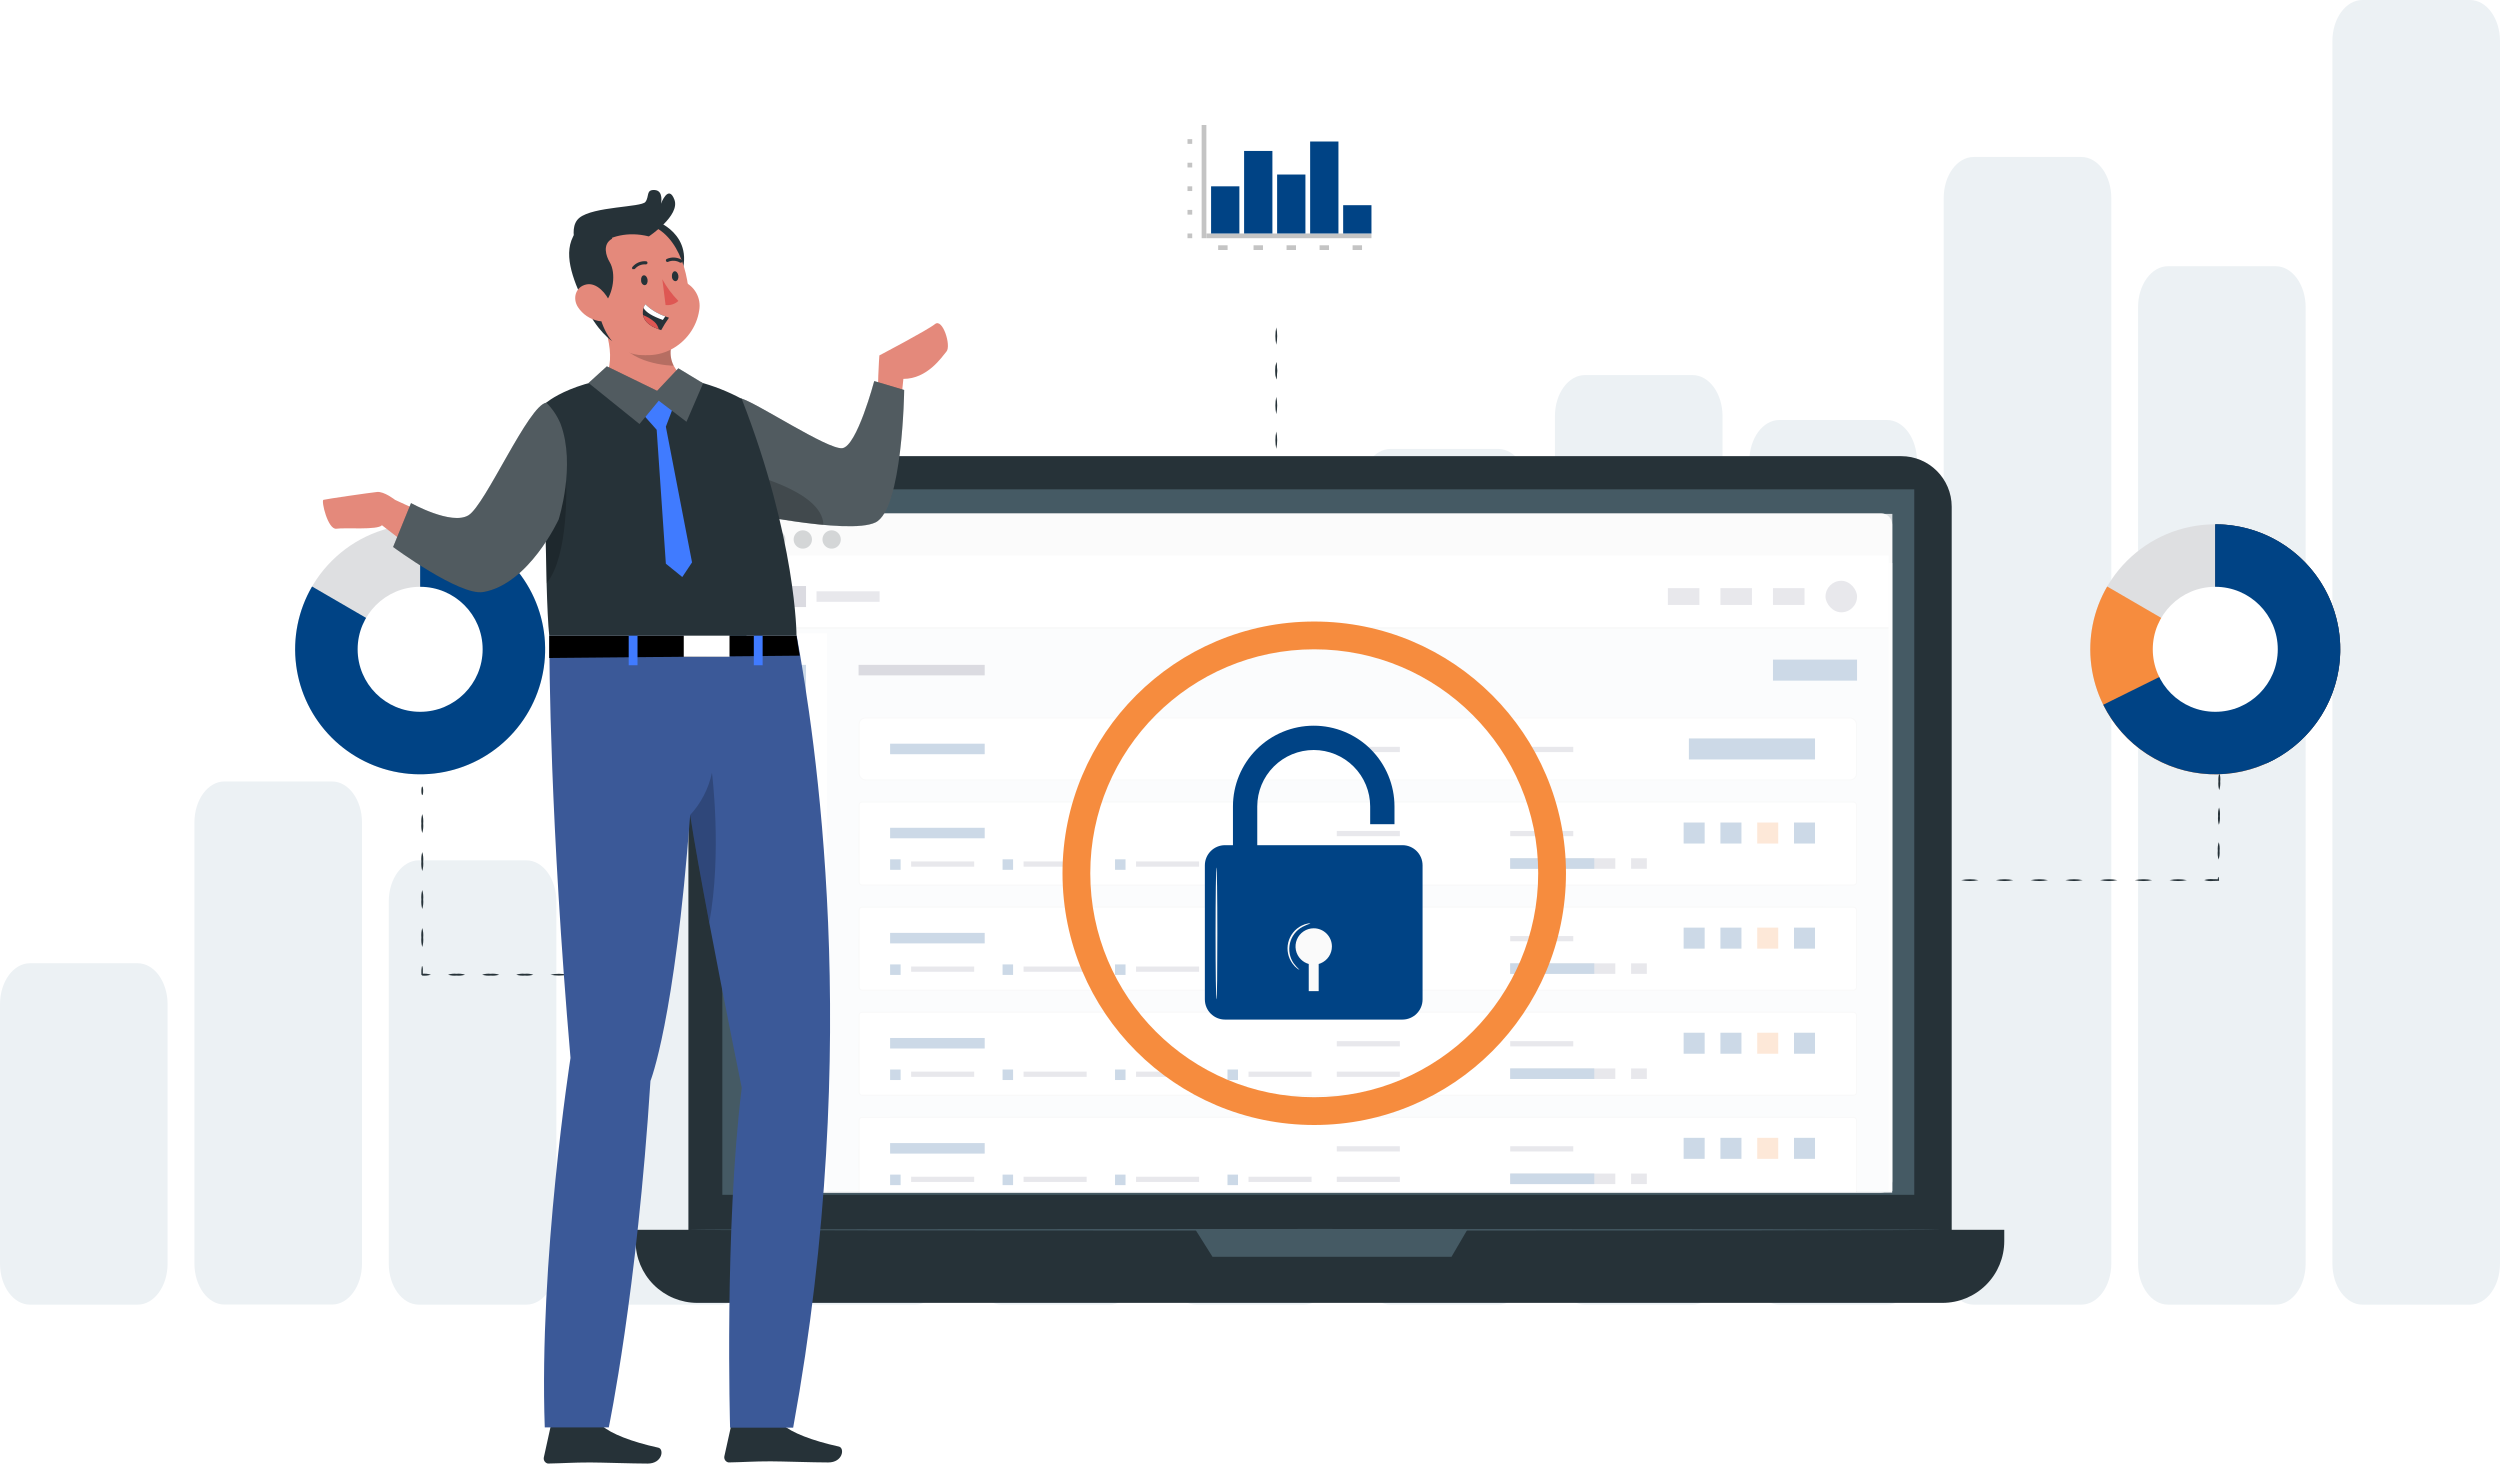<svg width="720" height="422" viewBox="0 0 720 422" fill="none" xmlns="http://www.w3.org/2000/svg">
<path d="M39.627 277.41H8.639C3.868 277.41 0 282.706 0 289.239V363.909C0 370.442 3.868 375.739 8.639 375.739H39.627C44.398 375.739 48.266 370.442 48.266 363.909V289.239C48.266 282.706 44.398 277.41 39.627 277.41Z" fill="#ECF1F4"/>
<path d="M95.62 225.063H64.632C59.861 225.063 55.993 230.36 55.993 236.893V363.878C55.993 370.412 59.861 375.708 64.632 375.708H95.62C100.391 375.708 104.259 370.412 104.259 363.878V236.893C104.259 230.36 100.391 225.063 95.62 225.063Z" fill="#ECF1F4"/>
<path d="M151.593 247.779H120.605C115.834 247.779 111.966 253.076 111.966 259.609V363.907C111.966 370.441 115.834 375.737 120.605 375.737H151.593C156.364 375.737 160.232 370.441 160.232 363.907V259.609C160.232 253.076 156.364 247.779 151.593 247.779Z" fill="#ECF1F4"/>
<path d="M207.566 215.375H176.578C171.807 215.375 167.939 220.671 167.939 227.204V363.909C167.939 370.442 171.807 375.738 176.578 375.738H207.566C212.337 375.738 216.205 370.442 216.205 363.909V227.204C216.205 220.671 212.337 215.375 207.566 215.375Z" fill="#ECF1F4"/>
<path d="M263.539 181.135H232.551C227.78 181.135 223.912 186.431 223.912 192.964V363.907C223.912 370.441 227.78 375.737 232.551 375.737H263.539C268.31 375.737 272.178 370.441 272.178 363.907V192.964C272.178 186.431 268.31 181.135 263.539 181.135Z" fill="#ECF1F4"/>
<path d="M319.531 145.037H288.544C283.772 145.037 279.904 150.333 279.904 156.867V363.909C279.904 370.442 283.772 375.738 288.544 375.738H319.531C324.303 375.738 328.171 370.442 328.171 363.909V156.867C328.171 150.333 324.303 145.037 319.531 145.037Z" fill="#ECF1F4"/>
<path d="M375.505 199.656H344.517C339.745 199.656 335.877 204.952 335.877 211.486V363.907C335.877 370.44 339.745 375.737 344.517 375.737H375.505C380.276 375.737 384.144 370.44 384.144 363.907V211.486C384.144 204.952 380.276 199.656 375.505 199.656Z" fill="#ECF1F4"/>
<path d="M431.478 129.291H400.49C395.719 129.291 391.851 134.587 391.851 141.12V363.907C391.851 370.441 395.719 375.737 400.49 375.737H431.478C436.249 375.737 440.117 370.441 440.117 363.907V141.12C440.117 134.587 436.249 129.291 431.478 129.291Z" fill="#ECF1F4"/>
<path d="M487.449 108.021H456.462C451.69 108.021 447.822 113.317 447.822 119.85V363.908C447.822 370.441 451.69 375.737 456.462 375.737H487.449C492.221 375.737 496.089 370.441 496.089 363.908V119.85C496.089 113.317 492.221 108.021 487.449 108.021Z" fill="#ECF1F4"/>
<path d="M543.443 120.961H512.455C507.684 120.961 503.816 126.257 503.816 132.79V363.908C503.816 370.441 507.684 375.737 512.455 375.737H543.443C548.214 375.737 552.082 370.441 552.082 363.908V132.79C552.082 126.257 548.214 120.961 543.443 120.961Z" fill="#ECF1F4"/>
<path d="M599.415 45.206H568.427C563.656 45.206 559.788 50.502 559.788 57.035V363.906C559.788 370.439 563.656 375.735 568.427 375.735H599.415C604.186 375.735 608.054 370.439 608.054 363.906V57.035C608.054 50.502 604.186 45.206 599.415 45.206Z" fill="#ECF1F4"/>
<path d="M655.388 76.669H624.4C619.629 76.669 615.761 81.965 615.761 88.498V363.907C615.761 370.44 619.629 375.736 624.4 375.736H655.388C660.159 375.736 664.027 370.44 664.027 363.907V88.498C664.027 81.965 660.159 76.669 655.388 76.669Z" fill="#ECF1F4"/>
<path d="M711.361 0H680.373C675.601 0 671.733 5.296 671.733 11.829V363.907C671.733 370.44 675.601 375.736 680.373 375.736H711.361C716.132 375.736 720 370.44 720 363.907V11.829C720 5.296 716.132 0 711.361 0Z" fill="#ECF1F4"/>
<path d="M121.61 229C121.47 229 121.35 228.44 121.35 227.75C121.35 227.06 121.47 226.5 121.61 226.5C121.75 226.5 121.88 227.06 121.88 227.75C121.88 228.44 121.76 229 121.61 229Z" fill="#263238"/>
<path d="M121.61 239.92C121.356 239.031 121.268 238.102 121.35 237.18C121.267 236.262 121.355 235.336 121.61 234.45C121.876 235.334 121.968 236.261 121.88 237.18C121.967 238.102 121.876 239.033 121.61 239.92Z" fill="#263238"/>
<path d="M121.61 250.86C121.356 249.97 121.268 249.041 121.35 248.12C121.267 247.201 121.355 246.276 121.61 245.39C121.876 246.273 121.968 247.201 121.88 248.12C121.967 249.042 121.876 249.972 121.61 250.86Z" fill="#263238"/>
<path d="M121.61 261.8C121.356 260.91 121.268 259.982 121.35 259.06C121.267 258.142 121.355 257.216 121.61 256.33C121.876 257.214 121.968 258.141 121.88 259.06C121.967 259.982 121.876 260.913 121.61 261.8Z" fill="#263238"/>
<path d="M121.61 272.74C121.356 271.85 121.268 270.921 121.35 270C121.267 269.081 121.355 268.156 121.61 267.27C121.876 268.153 121.968 269.081 121.88 270C121.967 270.922 121.876 271.852 121.61 272.74Z" fill="#263238"/>
<path d="M124.11 280.71C123.303 280.965 122.452 281.053 121.61 280.97L121.35 280.71V279.77C121.35 279.47 121.35 279.2 121.41 278.97C121.41 278.52 121.52 278.24 121.59 278.24C121.66 278.24 121.73 278.52 121.78 278.97C121.78 279.2 121.78 279.47 121.78 279.77V280.24V280.71C121.66 280.59 122.03 280.97 121.51 280.45C122.385 280.353 123.271 280.442 124.11 280.71Z" fill="#263238"/>
<path d="M133.94 280.71C133.146 280.963 132.309 281.052 131.48 280.97C130.654 281.051 129.82 280.963 129.03 280.71C129.82 280.457 130.654 280.368 131.48 280.45C132.309 280.368 133.146 280.456 133.94 280.71Z" fill="#263238"/>
<path d="M143.77 280.71C142.976 280.963 142.139 281.052 141.31 280.97C140.481 281.052 139.644 280.963 138.85 280.71C139.644 280.456 140.481 280.368 141.31 280.45C142.139 280.368 142.976 280.456 143.77 280.71Z" fill="#263238"/>
<path d="M153.6 280.71C152.806 280.963 151.969 281.052 151.14 280.97C150.311 281.052 149.474 280.963 148.68 280.71C149.474 280.456 150.311 280.368 151.14 280.45C151.969 280.368 152.806 280.456 153.6 280.71Z" fill="#263238"/>
<path d="M163.42 280.71C161.801 281.057 160.128 281.057 158.51 280.71C160.128 280.364 161.801 280.364 163.42 280.71Z" fill="#263238"/>
<path d="M173.25 280.71C171.632 281.057 169.958 281.057 168.34 280.71C169.958 280.364 171.632 280.364 173.25 280.71Z" fill="#263238"/>
<path d="M183.08 280.71C181.458 281.057 179.782 281.057 178.16 280.71C179.782 280.364 181.458 280.364 183.08 280.71Z" fill="#263238"/>
<path d="M192.9 280.71C191.282 281.057 189.609 281.057 187.99 280.71C189.609 280.364 191.282 280.364 192.9 280.71Z" fill="#263238"/>
<path d="M367.57 109.28C367.225 107.631 367.225 105.929 367.57 104.28C367.915 105.929 367.915 107.631 367.57 109.28Z" fill="#263238"/>
<path d="M539.82 253.48C538.171 253.826 536.468 253.826 534.82 253.48C536.468 253.133 538.171 253.133 539.82 253.48Z" fill="#263238"/>
<path d="M549.82 253.48C548.171 253.826 546.468 253.826 544.82 253.48C546.468 253.133 548.171 253.133 549.82 253.48Z" fill="#263238"/>
<path d="M559.82 253.48C558.171 253.826 556.468 253.826 554.82 253.48C556.468 253.133 558.171 253.133 559.82 253.48Z" fill="#263238"/>
<path d="M569.82 253.48C568.171 253.826 566.468 253.826 564.82 253.48C566.468 253.133 568.171 253.133 569.82 253.48Z" fill="#263238"/>
<path d="M579.82 253.48C578.171 253.826 576.468 253.826 574.82 253.48C576.468 253.133 578.171 253.133 579.82 253.48Z" fill="#263238"/>
<path d="M589.82 253.48C588.171 253.826 586.468 253.826 584.82 253.48C586.468 253.133 588.171 253.133 589.82 253.48Z" fill="#263238"/>
<path d="M599.82 253.48C598.171 253.826 596.468 253.826 594.82 253.48C596.468 253.133 598.171 253.133 599.82 253.48Z" fill="#263238"/>
<path d="M609.82 253.48C608.171 253.826 606.468 253.826 604.82 253.48C606.468 253.133 608.171 253.133 609.82 253.48Z" fill="#263238"/>
<path d="M619.82 253.48C618.171 253.826 616.468 253.826 614.82 253.48C616.468 253.133 618.171 253.133 619.82 253.48Z" fill="#263238"/>
<path d="M629.82 253.48C628.171 253.826 626.468 253.826 624.82 253.48C626.468 253.133 628.171 253.133 629.82 253.48Z" fill="#263238"/>
<path d="M638.89 252.55C638.98 252.55 639.04 252.91 639.09 253.49V253.67H638.87C638.45 253.67 637.87 253.72 637.31 253.72C636.467 253.807 635.616 253.719 634.81 253.46C635.617 253.206 636.467 253.118 637.31 253.2C637.91 253.2 638.45 253.2 638.87 253.26L638.67 253.46C638.73 252.91 638.81 252.55 638.89 252.55Z" fill="#263238"/>
<path d="M639 242.55C639.252 243.358 639.334 244.209 639.24 245.05C639.315 245.894 639.216 246.745 638.95 247.55C638.704 246.741 638.626 245.89 638.72 245.05C638.645 244.206 638.74 243.356 639 242.55Z" fill="#263238"/>
<path d="M639.09 232.55C639.336 233.359 639.418 234.209 639.33 235.05C639.405 235.894 639.306 236.745 639.04 237.55C638.794 236.741 638.715 235.89 638.81 235.05C638.734 234.206 638.83 233.356 639.09 232.55Z" fill="#263238"/>
<path d="M639.19 222.55C639.436 223.359 639.518 224.209 639.43 225.05C639.499 225.894 639.4 226.744 639.14 227.55C638.893 226.741 638.812 225.891 638.9 225.05C638.831 224.205 638.929 223.356 639.19 222.55Z" fill="#263238"/>
<path d="M547.52 131.37H212.83C204.783 131.37 198.26 137.893 198.26 145.94V357.4C198.26 365.447 204.783 371.97 212.83 371.97H547.52C555.567 371.97 562.09 365.447 562.09 357.4V145.94C562.09 137.893 555.567 131.37 547.52 131.37Z" fill="#263238"/>
<path d="M183 354.18H577.23V357.43C577.23 362.151 575.355 366.678 572.016 370.016C568.678 373.354 564.151 375.23 559.43 375.23H200.85C196.129 375.23 191.602 373.354 188.264 370.016C184.925 366.678 183.05 362.151 183.05 357.43V354.18H183Z" fill="#263238"/>
<path d="M551.31 140.93H208.03V344.11H551.31V140.93Z" fill="#455A64"/>
<path d="M344.31 354.18L349.2 361.96H418.03L422.58 354.18H344.31Z" fill="#455A64"/>
<path d="M541.68 147.811H218.37C216.564 147.811 215.1 149.275 215.1 151.081V340.191C215.1 341.997 216.564 343.461 218.37 343.461H541.68C543.486 343.461 544.95 341.997 544.95 340.191V151.081C544.95 149.275 543.486 147.811 541.68 147.811Z" fill="#EBEBEB"/>
<path d="M544.95 162.15H215.1V343.47H544.95V162.15Z" fill="#FAFAFA"/>
<path d="M242.15 155.37C242.15 155.893 241.995 156.404 241.704 156.838C241.414 157.273 241.001 157.611 240.518 157.81C240.035 158.01 239.504 158.062 238.991 157.959C238.479 157.856 238.009 157.604 237.64 157.234C237.271 156.863 237.02 156.392 236.92 155.879C236.819 155.367 236.873 154.835 237.074 154.353C237.275 153.871 237.615 153.459 238.051 153.171C238.486 152.882 238.998 152.729 239.52 152.73C239.866 152.73 240.209 152.799 240.529 152.932C240.849 153.064 241.139 153.259 241.383 153.504C241.628 153.75 241.821 154.041 241.953 154.361C242.084 154.681 242.151 155.024 242.15 155.37Z" fill="#263238"/>
<path d="M226.19 155.37C226.19 155.893 226.035 156.403 225.745 156.837C225.455 157.271 225.043 157.61 224.56 157.81C224.078 158.009 223.547 158.062 223.035 157.96C222.523 157.858 222.052 157.606 221.683 157.237C221.314 156.868 221.063 156.398 220.961 155.886C220.859 155.373 220.911 154.843 221.111 154.36C221.311 153.878 221.649 153.465 222.083 153.175C222.517 152.885 223.028 152.73 223.55 152.73C224.25 152.73 224.922 153.009 225.417 153.504C225.912 153.999 226.19 154.67 226.19 155.37Z" fill="#263238"/>
<path d="M233.85 155.37C233.85 155.893 233.695 156.404 233.404 156.838C233.114 157.273 232.701 157.611 232.218 157.81C231.735 158.01 231.204 158.062 230.691 157.959C230.179 157.856 229.709 157.604 229.34 157.234C228.971 156.863 228.72 156.392 228.62 155.879C228.519 155.367 228.573 154.835 228.774 154.353C228.975 153.871 229.315 153.459 229.751 153.171C230.186 152.882 230.698 152.729 231.22 152.73C231.566 152.73 231.909 152.799 232.229 152.932C232.549 153.064 232.839 153.259 233.083 153.504C233.328 153.75 233.521 154.041 233.653 154.361C233.784 154.681 233.851 155.024 233.85 155.37Z" fill="#263238"/>
<path d="M559 354.18C559 354.31 478.25 354.42 378.66 354.42C279.07 354.42 198.29 354.31 198.29 354.18C198.29 354.05 279.03 353.94 378.66 353.94C478.29 353.94 559 354.05 559 354.18Z" fill="#455A64"/>
<mask id="mask0" style="mask-type:alpha" maskUnits="userSpaceOnUse" x="217" y="159" width="328" height="184">
<rect x="217" y="159" width="328" height="184" fill="#C4C4C4"/>
</mask>
<g mask="url(#mask0)">
<g filter="url(#filter0_d)">
<rect x="217" y="160" width="326.913" height="278.482" fill="#ECF1F4"/>
</g>
<rect x="217" y="160" width="326.913" height="21.189" fill="white"/>
<rect x="217" y="182.399" width="21.189" height="256.082" fill="white"/>
<rect x="223.053" y="191.48" width="9.081" height="9.081" fill="#004385"/>
<rect x="223.053" y="221.75" width="9.081" height="9.081" fill="#004385"/>
<rect x="223.053" y="252.021" width="9.081" height="9.081" fill="#004385"/>
<rect x="223.053" y="282.291" width="9.081" height="9.081" fill="#004385"/>
<rect x="223.053" y="312.561" width="9.081" height="9.081" fill="#004385"/>
<rect x="235.161" y="170.293" width="18.162" height="3.027" fill="#8C8CA1"/>
<rect x="223.053" y="168.778" width="9.081" height="6.054" fill="#4A4A68"/>
<rect x="525.752" y="167.265" width="9.081" height="9.081" rx="4.54" fill="#8C8CA1"/>
<rect x="510.617" y="169.384" width="9.081" height="4.843" fill="#8C8CA1"/>
<rect x="495.482" y="169.384" width="9.081" height="4.843" fill="#8C8CA1"/>
<rect x="480.347" y="169.384" width="9.081" height="4.843" fill="#8C8CA1"/>
<rect x="217" y="180.584" width="326.913" height="0.605" fill="#DEDFE1"/>
<rect x="247.27" y="191.48" width="36.324" height="3.027" fill="#4A4A68"/>
<rect x="510.616" y="189.968" width="24.216" height="6.054" fill="#004385"/>
<rect x="247.42" y="206.766" width="287.262" height="17.862" rx="1.85" fill="white" stroke="#DEDFE1" stroke-width="0.3"/>
<rect x="434.941" y="215.092" width="18.162" height="1.513" fill="#8C8CA1"/>
<rect x="384.996" y="215.092" width="18.162" height="1.513" fill="#8C8CA1"/>
<rect x="256.351" y="214.184" width="27.243" height="3.027" fill="#004385"/>
<rect x="486.401" y="212.671" width="36.324" height="6.054" fill="#004385"/>
<rect x="247.77" y="231.333" width="286.562" height="23.216" rx="9.5" fill="white" stroke="#DEDFE1"/>
<rect x="247.42" y="230.983" width="287.262" height="23.916" rx="0.85" fill="white" stroke="#DEDFE1" stroke-width="0.3"/>
<rect x="434.941" y="239.31" width="18.162" height="1.513" fill="#8C8CA1"/>
<rect x="434.941" y="247.179" width="30.27" height="3.027" fill="#8C8CA1"/>
<rect x="434.941" y="247.179" width="24.216" height="3.027" fill="#004385"/>
<rect x="469.751" y="247.178" width="4.54" height="3.027" fill="#8C8CA1"/>
<rect x="384.996" y="239.31" width="18.162" height="1.513" fill="#8C8CA1"/>
<rect x="384.996" y="248.089" width="18.162" height="1.513" fill="#8C8CA1"/>
<rect x="262.404" y="248.089" width="18.162" height="1.513" fill="#8C8CA1"/>
<rect x="256.351" y="247.482" width="3.027" height="3.027" fill="#004385"/>
<rect x="294.793" y="248.089" width="18.162" height="1.513" fill="#8C8CA1"/>
<rect x="288.739" y="247.482" width="3.027" height="3.027" fill="#004385"/>
<rect x="327.18" y="248.089" width="18.162" height="1.513" fill="#8C8CA1"/>
<rect x="321.127" y="247.482" width="3.027" height="3.027" fill="#004385"/>
<rect x="359.57" y="248.089" width="18.162" height="1.513" fill="#8C8CA1"/>
<rect x="353.516" y="247.482" width="3.027" height="3.027" fill="#004385"/>
<rect x="256.351" y="238.401" width="27.243" height="3.027" fill="#004385"/>
<rect x="516.67" y="236.887" width="6.054" height="6.054" fill="#004385"/>
<rect x="506.076" y="236.887" width="6.054" height="6.054" fill="#F68C3E"/>
<rect x="495.481" y="236.887" width="6.054" height="6.054" fill="#004385"/>
<rect x="484.887" y="236.887" width="6.054" height="6.054" fill="#004385"/>
<rect x="247.77" y="261.601" width="286.562" height="23.216" rx="9.5" fill="white" stroke="#DEDFE1"/>
<rect x="247.42" y="261.251" width="287.262" height="23.916" rx="0.85" fill="white" stroke="#DEDFE1" stroke-width="0.3"/>
<rect x="434.941" y="269.576" width="18.162" height="1.513" fill="#8C8CA1"/>
<rect x="434.941" y="277.447" width="30.27" height="3.027" fill="#8C8CA1"/>
<rect x="434.941" y="277.447" width="24.216" height="3.027" fill="#004385"/>
<rect x="469.751" y="277.447" width="4.54" height="3.027" fill="#8C8CA1"/>
<rect x="384.996" y="269.576" width="18.162" height="1.513" fill="#8C8CA1"/>
<rect x="384.996" y="278.355" width="18.162" height="1.513" fill="#8C8CA1"/>
<rect x="262.404" y="278.355" width="18.162" height="1.513" fill="#8C8CA1"/>
<rect x="256.351" y="277.75" width="3.027" height="3.027" fill="#004385"/>
<rect x="294.793" y="278.355" width="18.162" height="1.513" fill="#8C8CA1"/>
<rect x="288.739" y="277.75" width="3.027" height="3.027" fill="#004385"/>
<rect x="327.18" y="278.355" width="18.162" height="1.513" fill="#8C8CA1"/>
<rect x="321.127" y="277.75" width="3.027" height="3.027" fill="#004385"/>
<rect x="359.57" y="278.355" width="18.162" height="1.513" fill="#8C8CA1"/>
<rect x="353.516" y="277.75" width="3.027" height="3.027" fill="#004385"/>
<rect x="256.351" y="268.669" width="27.243" height="3.027" fill="#004385"/>
<rect x="516.67" y="267.155" width="6.054" height="6.054" fill="#004385"/>
<rect x="506.076" y="267.155" width="6.054" height="6.054" fill="#F68C3E"/>
<rect x="495.481" y="267.155" width="6.054" height="6.054" fill="#004385"/>
<rect x="484.887" y="267.155" width="6.054" height="6.054" fill="#004385"/>
<rect x="247.77" y="291.87" width="286.562" height="23.216" rx="9.5" fill="white" stroke="#DEDFE1"/>
<rect x="247.42" y="291.52" width="287.262" height="23.916" rx="0.85" fill="white" stroke="#DEDFE1" stroke-width="0.3"/>
<rect x="434.941" y="299.846" width="18.162" height="1.513" fill="#8C8CA1"/>
<rect x="434.941" y="307.716" width="30.27" height="3.027" fill="#8C8CA1"/>
<rect x="434.941" y="307.716" width="24.216" height="3.027" fill="#004385"/>
<rect x="469.751" y="307.716" width="4.54" height="3.027" fill="#8C8CA1"/>
<rect x="384.996" y="299.846" width="18.162" height="1.513" fill="#8C8CA1"/>
<rect x="384.996" y="308.625" width="18.162" height="1.513" fill="#8C8CA1"/>
<rect x="262.404" y="308.625" width="18.162" height="1.513" fill="#8C8CA1"/>
<rect x="256.351" y="308.019" width="3.027" height="3.027" fill="#004385"/>
<rect x="294.793" y="308.625" width="18.162" height="1.513" fill="#8C8CA1"/>
<rect x="288.739" y="308.019" width="3.027" height="3.027" fill="#004385"/>
<rect x="327.18" y="308.625" width="18.162" height="1.513" fill="#8C8CA1"/>
<rect x="321.127" y="308.019" width="3.027" height="3.027" fill="#004385"/>
<rect x="359.57" y="308.625" width="18.162" height="1.513" fill="#8C8CA1"/>
<rect x="353.516" y="308.019" width="3.027" height="3.027" fill="#004385"/>
<rect x="256.351" y="298.938" width="27.243" height="3.027" fill="#004385"/>
<rect x="516.67" y="297.424" width="6.054" height="6.054" fill="#004385"/>
<rect x="506.076" y="297.424" width="6.054" height="6.054" fill="#F68C3E"/>
<rect x="495.481" y="297.424" width="6.054" height="6.054" fill="#004385"/>
<rect x="484.887" y="297.424" width="6.054" height="6.054" fill="#004385"/>
<rect x="247.77" y="322.141" width="286.562" height="23.216" rx="9.5" fill="white" stroke="#DEDFE1"/>
<rect x="247.42" y="321.791" width="287.262" height="23.916" rx="0.85" fill="white" stroke="#DEDFE1" stroke-width="0.3"/>
<rect x="434.941" y="330.115" width="18.162" height="1.513" fill="#8C8CA1"/>
<rect x="434.941" y="337.988" width="30.27" height="3.027" fill="#8C8CA1"/>
<rect x="434.941" y="337.988" width="24.216" height="3.027" fill="#004385"/>
<rect x="469.751" y="337.986" width="4.54" height="3.027" fill="#8C8CA1"/>
<rect x="384.996" y="330.115" width="18.162" height="1.513" fill="#8C8CA1"/>
<rect x="384.996" y="338.894" width="18.162" height="1.513" fill="#8C8CA1"/>
<rect x="262.404" y="338.895" width="18.162" height="1.513" fill="#8C8CA1"/>
<rect x="256.351" y="338.289" width="3.027" height="3.027" fill="#004385"/>
<rect x="294.792" y="338.895" width="18.162" height="1.513" fill="#8C8CA1"/>
<rect x="288.739" y="338.289" width="3.027" height="3.027" fill="#004385"/>
<rect x="327.18" y="338.895" width="18.162" height="1.513" fill="#8C8CA1"/>
<rect x="321.127" y="338.289" width="3.027" height="3.027" fill="#004385"/>
<rect x="359.57" y="338.895" width="18.162" height="1.513" fill="#8C8CA1"/>
<rect x="353.516" y="338.289" width="3.027" height="3.027" fill="#004385"/>
<rect x="256.351" y="329.209" width="27.243" height="3.027" fill="#004385"/>
<rect x="516.67" y="327.694" width="6.054" height="6.054" fill="#004385"/>
<rect x="506.076" y="327.694" width="6.054" height="6.054" fill="#F68C3E"/>
<rect x="495.481" y="327.694" width="6.054" height="6.054" fill="#004385"/>
<rect x="484.887" y="327.694" width="6.054" height="6.054" fill="#004385"/>
</g>
<rect opacity="0.8" x="215" y="148" width="330" height="195" fill="white"/>
<path fill-rule="evenodd" clip-rule="evenodd" d="M378.5 324C418.541 324 451 291.541 451 251.5C451 211.459 418.541 179 378.5 179C338.459 179 306 211.459 306 251.5C306 291.541 338.459 324 378.5 324ZM378.5 316C414.122 316 443 287.122 443 251.5C443 215.878 414.122 187 378.5 187C342.878 187 314 215.878 314 251.5C314 287.122 342.878 316 378.5 316Z" fill="#F68C3E"/>
<path d="M401.61 237.36H394.61V232.26C394.61 227.948 392.897 223.812 389.847 220.762C386.798 217.713 382.662 216 378.35 216C374.037 216 369.902 217.713 366.852 220.762C363.803 223.812 362.09 227.948 362.09 232.26V247.36H355.09V232.26C355.09 229.205 355.691 226.181 356.86 223.359C358.029 220.537 359.743 217.973 361.903 215.813C364.062 213.653 366.627 211.939 369.449 210.771C372.271 209.602 375.295 209 378.35 209C381.404 209 384.429 209.602 387.251 210.771C390.073 211.939 392.637 213.653 394.797 215.813C396.957 217.973 398.67 220.537 399.839 223.359C401.008 226.181 401.61 229.205 401.61 232.26V237.36Z" fill="#004385"/>
<path d="M403.89 243.41H352.81C349.601 243.41 347 246.011 347 249.22V287.83C347 291.039 349.601 293.64 352.81 293.64H403.89C407.099 293.64 409.7 291.039 409.7 287.83V249.22C409.7 246.011 407.099 243.41 403.89 243.41Z" fill="#004385"/>
<path d="M350.34 287.82C350.2 287.82 350.08 279.321 350.08 268.82C350.08 258.32 350.2 249.82 350.34 249.82C350.48 249.82 350.6 258.32 350.6 268.82C350.6 279.321 350.52 287.82 350.34 287.82Z" fill="#FAFAFA"/>
<path fill-rule="evenodd" clip-rule="evenodd" d="M373.63 278.956C374 279.226 374.25 279.306 374.25 279.306C373.644 278.728 373.086 278.103 372.58 277.436C372.006 276.599 371.614 275.652 371.429 274.654C371.243 273.657 371.269 272.631 371.503 271.644C371.738 270.657 372.176 269.73 372.79 268.923C373.405 268.115 374.181 267.445 375.07 266.956C375.828 266.565 376.613 266.231 377.42 265.956C377.189 265.908 376.951 265.908 376.72 265.956C376.082 266.068 375.465 266.277 374.89 266.576C373.923 267.055 373.074 267.742 372.403 268.587C371.731 269.431 371.254 270.414 371.005 271.464C370.756 272.514 370.741 273.606 370.961 274.662C371.182 275.718 371.632 276.713 372.28 277.576C372.657 278.102 373.112 278.568 373.63 278.956ZM383.59 272.586C383.59 273.622 383.283 274.635 382.707 275.497C382.131 276.359 381.313 277.03 380.355 277.427C380.167 277.505 379.975 277.572 379.78 277.627V285.446H376.92V277.627C376.062 277.384 375.278 276.925 374.645 276.291C373.912 275.558 373.413 274.624 373.211 273.608C373.008 272.592 373.112 271.538 373.509 270.58C373.905 269.623 374.577 268.805 375.439 268.229C376.3 267.653 377.313 267.346 378.35 267.346C379.74 267.346 381.072 267.898 382.055 268.88C383.038 269.863 383.59 271.196 383.59 272.586Z" fill="#FAFAFA"/>
<path d="M367.57 99.28C367.223 97.632 367.223 95.929 367.57 94.28C367.917 95.929 367.917 97.632 367.57 99.28Z" fill="#263238"/>
<path d="M367.57 109.28C367.223 107.632 367.223 105.929 367.57 104.28C367.917 105.929 367.917 107.632 367.57 109.28Z" fill="#263238"/>
<path d="M367.57 119.28C367.223 117.632 367.223 115.929 367.57 114.28C367.917 115.929 367.917 117.632 367.57 119.28Z" fill="#263238"/>
<path d="M367.57 129.27C367.223 127.621 367.223 125.918 367.57 124.27C367.917 125.918 367.917 127.621 367.57 129.27Z" fill="#263238"/>
<circle cx="368" cy="54" r="38" fill="white"/>
<rect x="350.83" y="70.642" width="2.717" height="1.358" fill="#C4C4C4"/>
<rect x="361.019" y="70.642" width="2.717" height="1.358" fill="#C4C4C4"/>
<rect x="370.528" y="70.642" width="2.717" height="1.358" fill="#C4C4C4"/>
<rect x="380.038" y="70.642" width="2.717" height="1.358" fill="#C4C4C4"/>
<rect x="389.547" y="70.642" width="2.717" height="1.358" fill="#C4C4C4"/>
<rect x="347.434" y="67.245" width="47.547" height="1.358" fill="#C4C4C4"/>
<rect x="346.076" y="36" width="1.358" height="32.603" fill="#C4C4C4"/>
<rect x="342" y="40.075" width="1.358" height="1.358" fill="#C4C4C4"/>
<rect x="342" y="46.867" width="1.358" height="1.358" fill="#C4C4C4"/>
<rect x="342" y="53.661" width="1.358" height="1.358" fill="#C4C4C4"/>
<rect x="342" y="60.452" width="1.358" height="1.358" fill="#C4C4C4"/>
<rect x="342" y="67.245" width="1.358" height="1.358" fill="#C4C4C4"/>
<rect x="348.792" y="53.661" width="8.151" height="13.585" fill="#004385"/>
<rect x="358.301" y="43.472" width="8.151" height="23.773" fill="#004385"/>
<rect x="367.811" y="50.264" width="8.151" height="16.981" fill="#004385"/>
<rect x="377.32" y="40.755" width="8.151" height="26.49" fill="#004385"/>
<rect x="386.83" y="59.095" width="8.151" height="8.151" fill="#004385"/>
<circle cx="121" cy="187" r="36" fill="#DEDFE1"/>
<path d="M121 151C128.929 151 136.636 153.618 142.925 158.447C149.214 163.276 153.733 170.046 155.78 177.707C157.827 185.367 157.287 193.489 154.245 200.811C151.203 208.134 145.829 214.247 138.956 218.202C132.084 222.157 124.098 223.732 116.239 222.684C108.379 221.635 101.086 218.021 95.491 212.402C89.896 206.784 86.312 199.476 85.297 191.612C84.281 183.748 85.89 175.769 89.874 168.913L121 187V151Z" fill="#004385"/>
<circle r="18" transform="matrix(1 0 0 -1 121 187)" fill="white"/>
<circle cx="638" cy="187" r="36" fill="#DEDFE1"/>
<path d="M638 151C645.929 151 653.636 153.618 659.925 158.447C666.214 163.276 670.733 170.046 672.78 177.707C674.827 185.367 674.287 193.489 671.245 200.811C668.203 208.134 662.829 214.247 655.956 218.202C649.084 222.157 641.098 223.732 633.239 222.684C625.379 221.635 618.086 218.021 612.491 212.402C606.896 206.784 603.312 199.476 602.297 191.612C601.281 183.748 602.89 175.769 606.873 168.913L638 187V151Z" fill="#F68C3E"/>
<path d="M638 151C644.417 151 650.717 152.715 656.249 155.968C661.78 159.221 666.341 163.893 669.461 169.501C672.58 175.109 674.144 181.448 673.99 187.863C673.836 194.278 671.97 200.536 668.586 205.988C665.201 211.439 660.421 215.887 654.74 218.871C649.059 221.855 642.684 223.266 636.274 222.959C629.864 222.651 623.654 220.636 618.285 217.121C612.915 213.607 608.583 208.722 605.737 202.971L638 187V151Z" fill="#004385"/>
<path d="M638 151C646.243 151 654.237 153.829 660.645 159.015C667.054 164.2 671.488 171.428 673.208 179.49C674.928 187.552 673.828 195.96 670.094 203.309C666.359 210.658 660.216 216.503 652.69 219.867L638 187V151Z" fill="#004385"/>
<circle r="18" transform="matrix(1 0 0 -1 638 187)" fill="white"/>
<path d="M253.26 115.439C252.422 113.583 253.26 102.354 253.26 102.354C253.26 102.354 267.081 95.109 269.285 93.33C271.49 91.55 273.991 99.556 272.598 101.22C271.206 102.883 267.081 109.122 260.171 109.122L259.242 118.25L253.26 115.439Z" fill="#E4897B"/>
<path d="M213.269 114.691C217.575 115.735 238.331 129.542 242.56 129.078C246.788 128.614 251.778 109.74 251.778 109.74L260.402 112.319C260.402 112.319 259.99 146.753 252.1 150.479C244.21 154.205 211.773 147.101 211.773 147.101L213.269 114.691Z" fill="#263238"/>
<path opacity="0.2" d="M260.389 112.346C260.389 112.346 259.99 146.793 252.1 150.519C249.315 151.808 243.514 151.808 237.145 151.215C228.618 150.301 220.145 148.941 211.76 147.141L211.954 143.196L213.243 114.705C217.536 115.723 238.292 129.544 242.521 129.067C246.75 128.59 251.752 109.729 251.752 109.729L260.389 112.346Z" fill="white"/>
<path opacity="0.2" d="M237.145 151.215C228.618 150.301 220.145 148.941 211.76 147.141L211.954 143.196C212.818 139.328 213.617 135.989 213.617 135.989C213.617 135.989 237.016 141.017 237.145 151.215Z" fill="black"/>
<path d="M171.68 410.01H159.471C159.269 410.009 159.072 410.078 158.915 410.204C158.757 410.331 158.649 410.509 158.607 410.707L156.622 419.731C156.541 420.117 156.617 420.52 156.832 420.85C157.047 421.181 157.384 421.414 157.769 421.497C157.876 421.51 157.984 421.51 158.091 421.497C162.075 421.433 164.963 421.188 169.952 421.188C173.02 421.188 182.29 421.51 186.531 421.51C190.773 421.51 191.327 417.32 189.6 416.933C181.864 415.245 175.947 412.885 173.446 410.655C173.209 410.436 172.931 410.266 172.627 410.156C172.324 410.045 172.002 409.996 171.68 410.01Z" fill="#263238"/>
<path d="M223.75 409.687H211.477C211.275 409.686 211.078 409.754 210.921 409.881C210.763 410.008 210.655 410.185 210.613 410.383L208.615 419.408C208.535 419.796 208.612 420.2 208.83 420.531C209.047 420.862 209.387 421.093 209.775 421.174C209.882 421.194 209.991 421.194 210.097 421.174C214.068 421.109 216.956 420.864 221.945 420.864C225.026 420.864 234.296 421.187 238.537 421.187C242.779 421.187 243.333 416.997 241.593 416.61C233.857 414.921 227.94 412.562 225.452 410.332C224.989 409.905 224.379 409.674 223.75 409.687Z" fill="#263238"/>
<path d="M228.43 411.171H210.265C210.265 411.171 208.589 354.136 213.617 313.281C213.617 313.281 208.628 288.786 204.271 265.735C202.014 253.836 199.926 242.31 198.766 234.717C194.241 294.343 187.33 311.309 187.33 311.309C183.463 372.133 175.328 411.093 175.328 411.093H156.892C155.178 363.173 164.305 304.682 164.305 304.682C158.452 236.96 158.143 190.11 158.233 183.071H229.449C234.502 210.918 248.838 299.59 228.43 411.171Z" fill="#3B5998"/>
<path d="M229.397 183.071H158.168V189.504L230.3 188.834L229.397 183.071Z" fill="black"/>
<path d="M181.065 191.593H183.604V180.183H181.065V191.593Z" fill="#407BFF"/>
<path d="M217.098 191.593H219.638V180.183H217.098V191.593Z" fill="#407BFF"/>
<path d="M196.922 189.143H210.097V181.949H196.922V189.143Z" fill="white"/>
<path d="M229.397 183.07H158.182C157.846 180.002 157.601 174.523 157.421 167.961C157.228 160.703 157.099 152.13 157.021 144.072C156.88 129.311 156.892 116.302 156.892 116.302C156.892 116.302 165.917 108.026 187.833 108.09C196.842 108.288 205.677 110.611 213.617 114.871C229.397 155.365 229.397 183.07 229.397 183.07Z" fill="#263238"/>
<path d="M171.95 111.52C178.164 117.282 189.715 119.126 189.715 119.126C189.715 119.126 198.005 114.794 200.48 111.326C196.29 108.09 195.414 107.794 194.034 105.357C193.29 103.899 192.993 102.252 193.183 100.626C193.252 99.719 193.39 98.818 193.596 97.931L171.95 88.481C175.031 95.224 178.577 106.208 171.95 111.52Z" fill="#E4897B"/>
<path opacity="0.2" d="M177.133 94.875C178.422 103.255 188.903 105.111 194.034 105.356C193.29 103.898 192.993 102.251 193.183 100.625L177.133 94.875Z" fill="black"/>
<path d="M189.251 63.755C189.251 63.755 202.492 68.615 194.408 83.17C190.077 90.906 181.671 66.166 181.671 66.166L189.251 63.755Z" fill="#263238"/>
<path d="M177.597 99.568C179.69 101.255 182.279 102.209 184.966 102.283C187.653 102.358 190.291 101.549 192.474 99.98C195.342 98.01 197.344 95.016 198.07 91.613C198.178 91.141 198.26 90.664 198.315 90.182C199.269 81.235 196.097 67.08 186.144 64.463C183.95 63.873 181.641 63.854 179.437 64.408C177.233 64.963 175.208 66.072 173.554 67.63C171.9 69.189 170.672 71.145 169.987 73.312C169.303 75.479 169.184 77.785 169.643 80.01C171.46 89.576 172.066 95.275 177.597 99.568Z" fill="#E4897B"/>
<path d="M184.636 80.824C184.636 81.611 185.229 82.191 185.757 82.113C186.286 82.036 186.595 81.353 186.505 80.579C186.415 79.806 185.899 79.213 185.383 79.29C184.868 79.367 184.545 80.025 184.636 80.824Z" fill="#263238"/>
<path d="M196.6 80.978C198.253 81.603 199.635 82.787 200.506 84.325C201.377 85.862 201.683 87.657 201.37 89.396C199.939 99.039 188.813 106.53 177.597 99.568C167.554 93.315 196.6 80.978 196.6 80.978Z" fill="#E4897B"/>
<path d="M193.518 79.676C193.518 80.463 194.124 81.043 194.627 80.965C195.13 80.888 195.478 80.205 195.375 79.418C195.272 78.632 194.769 78.052 194.266 78.129C193.763 78.206 193.428 78.928 193.518 79.676Z" fill="#263238"/>
<path d="M190.747 80.424C191.993 82.708 193.551 84.808 195.375 86.664C194.883 87.117 194.299 87.457 193.662 87.662C193.025 87.867 192.352 87.931 191.688 87.85L190.747 80.424Z" fill="#DE5753"/>
<path d="M196.29 75.603C196.215 75.644 196.131 75.666 196.045 75.666C195.96 75.666 195.875 75.644 195.8 75.603C195.296 75.31 194.731 75.139 194.149 75.103C193.567 75.068 192.985 75.168 192.448 75.396C192.396 75.426 192.338 75.444 192.279 75.451C192.219 75.458 192.159 75.453 192.101 75.436C192.043 75.419 191.99 75.391 191.943 75.353C191.897 75.315 191.858 75.269 191.83 75.216C191.8 75.162 191.781 75.104 191.774 75.043C191.767 74.983 191.772 74.921 191.789 74.862C191.806 74.804 191.834 74.749 191.872 74.701C191.91 74.653 191.957 74.614 192.01 74.584C192.682 74.278 193.417 74.135 194.154 74.169C194.892 74.203 195.611 74.411 196.252 74.777C196.359 74.837 196.439 74.937 196.475 75.054C196.511 75.172 196.501 75.299 196.445 75.409C196.411 75.486 196.358 75.553 196.29 75.603Z" fill="#263238"/>
<path d="M182.431 77.511C182.344 77.541 182.248 77.541 182.161 77.511C182.076 77.422 182.029 77.305 182.029 77.182C182.029 77.06 182.076 76.942 182.161 76.853C182.637 76.287 183.244 75.844 183.928 75.564C184.613 75.283 185.356 75.172 186.093 75.242C186.211 75.261 186.318 75.325 186.39 75.422C186.462 75.518 186.494 75.638 186.48 75.757C186.457 75.877 186.39 75.984 186.292 76.056C186.194 76.128 186.072 76.159 185.951 76.144C185.37 76.1 184.787 76.194 184.25 76.418C183.712 76.642 183.235 76.99 182.857 77.433C182.798 77.481 182.728 77.513 182.654 77.526C182.58 77.54 182.503 77.535 182.431 77.511Z" fill="#263238"/>
<path d="M175.173 67.068L176.321 68.731C173.342 70.33 174.619 73.888 175.56 75.435C177.558 78.749 176.527 84.615 174.193 87.296C174.193 87.296 173.832 85.775 172.595 86.368C171.357 86.961 173.149 94.915 176.359 98.28C176.359 98.28 171.911 95.508 168.25 87.477C164.872 80.064 161.894 72.702 165.672 67.068H175.173Z" fill="#263238"/>
<path d="M166.458 88.468C167.125 89.48 167.986 90.351 168.99 91.03C169.994 91.709 171.123 92.183 172.311 92.426C175.495 93.058 176.836 90.144 175.753 87.269C174.76 84.691 171.885 81.235 168.817 81.932C165.749 82.628 164.82 85.941 166.458 88.468Z" fill="#E4897B"/>
<path d="M186.866 68.086C186.866 68.086 195.955 62.091 194.228 57.502C192.5 52.912 190.36 58.675 190.36 58.675C190.36 58.675 191.211 54.91 188.581 54.73C185.951 54.549 187.072 56.599 185.874 58.159C184.675 59.719 170.867 59.448 166.858 62.736C162.848 66.023 167.399 74.932 167.399 74.932C167.399 74.932 174.387 64.953 186.866 68.086Z" fill="#263238"/>
<path d="M192.667 91.511C191.838 92.647 191.088 93.841 190.424 95.082L189.715 94.837C186.544 93.715 185.448 92.142 185.19 90.737C185.079 90.051 185.132 89.349 185.345 88.687C185.456 88.309 185.621 87.948 185.835 87.617C187.481 89.184 189.447 90.376 191.597 91.111C192.255 91.382 192.667 91.511 192.667 91.511Z" fill="#263238"/>
<path d="M191.597 91.111L190.901 92.142C187.923 91.085 185.964 89.925 185.345 88.687C185.456 88.309 185.621 87.948 185.835 87.617C187.481 89.184 189.447 90.376 191.597 91.111Z" fill="white"/>
<path d="M189.715 94.837C186.544 93.715 185.448 92.142 185.19 90.737C186.386 91.193 187.494 91.851 188.465 92.684C189.095 93.254 189.533 94.007 189.715 94.837Z" fill="#DE5753"/>
<path d="M194.653 115.259L191.765 122.891L199.307 161.966L196.497 166.182L191.765 162.34L189.122 123.78L182.006 115.761L189.122 113.931L194.653 115.259Z" fill="#407BFF"/>
<path d="M174.773 105.499L189.251 112.551L195.362 106.066L202.491 110.385L197.708 121.472L189.715 115.374L184.172 122.117L169.5 110.295L174.773 105.499Z" fill="#263238"/>
<path opacity="0.2" d="M174.773 105.499L189.251 112.551L195.362 106.066L202.491 110.385L197.708 121.472L189.715 115.374L184.172 122.117L169.5 110.295L174.773 105.499Z" fill="white"/>
<path opacity="0.2" d="M157.421 167.961C157.227 160.703 157.098 152.129 157.021 144.072L163.067 138.915C163.067 138.915 163.944 160.097 157.421 167.961Z" fill="black"/>
<path opacity="0.2" d="M204.271 265.734C202.014 253.835 199.926 242.309 198.766 234.716C201.917 231.299 204.086 227.094 205.044 222.546C205.044 222.546 207.983 245.648 204.271 265.734Z" fill="black"/>
<path d="M123.463 148.43L113.768 143.956C113.768 143.956 110.635 141.481 108.611 141.687C106.587 141.893 93.837 143.737 93.141 143.956C92.445 144.175 94.43 152.645 96.892 152.271C99.355 151.898 108.753 152.723 110.004 151.266L121.349 160.045L123.463 148.43Z" fill="#E4897B"/>
<path d="M157.356 115.979C152.277 116.547 139.823 145.386 134.937 148.39C130.051 151.394 118.371 144.884 118.371 144.884L113.214 157.531C113.214 157.531 132.423 171.712 139.191 170.5C152.303 168.244 160.876 149.641 160.876 149.641C160.876 149.641 165.917 133.938 161.43 122.039C160.482 119.772 159.098 117.713 157.356 115.979Z" fill="#263238"/>
<path opacity="0.2" d="M157.356 115.979C152.277 116.547 139.823 145.386 134.937 148.39C130.051 151.394 118.371 144.884 118.371 144.884L113.214 157.531C113.214 157.531 132.423 171.712 139.191 170.5C152.303 168.244 160.876 149.641 160.876 149.641C160.876 149.641 165.917 133.938 161.43 122.039C160.482 119.772 159.098 117.713 157.356 115.979Z" fill="white"/>
<defs>
<filter id="filter0_d" x="202" y="145" width="356.913" height="308.482" filterUnits="userSpaceOnUse" color-interpolation-filters="sRGB">
<feFlood flood-opacity="0" result="BackgroundImageFix"/>
<feColorMatrix in="SourceAlpha" type="matrix" values="0 0 0 0 0 0 0 0 0 0 0 0 0 0 0 0 0 0 127 0" result="hardAlpha"/>
<feOffset/>
<feGaussianBlur stdDeviation="7.5"/>
<feComposite in2="hardAlpha" operator="out"/>
<feColorMatrix type="matrix" values="0 0 0 0 0 0 0 0 0 0 0 0 0 0 0 0 0 0 0.1 0"/>
<feBlend mode="normal" in2="BackgroundImageFix" result="effect1_dropShadow"/>
<feBlend mode="normal" in="SourceGraphic" in2="effect1_dropShadow" result="shape"/>
</filter>
</defs>
</svg>

